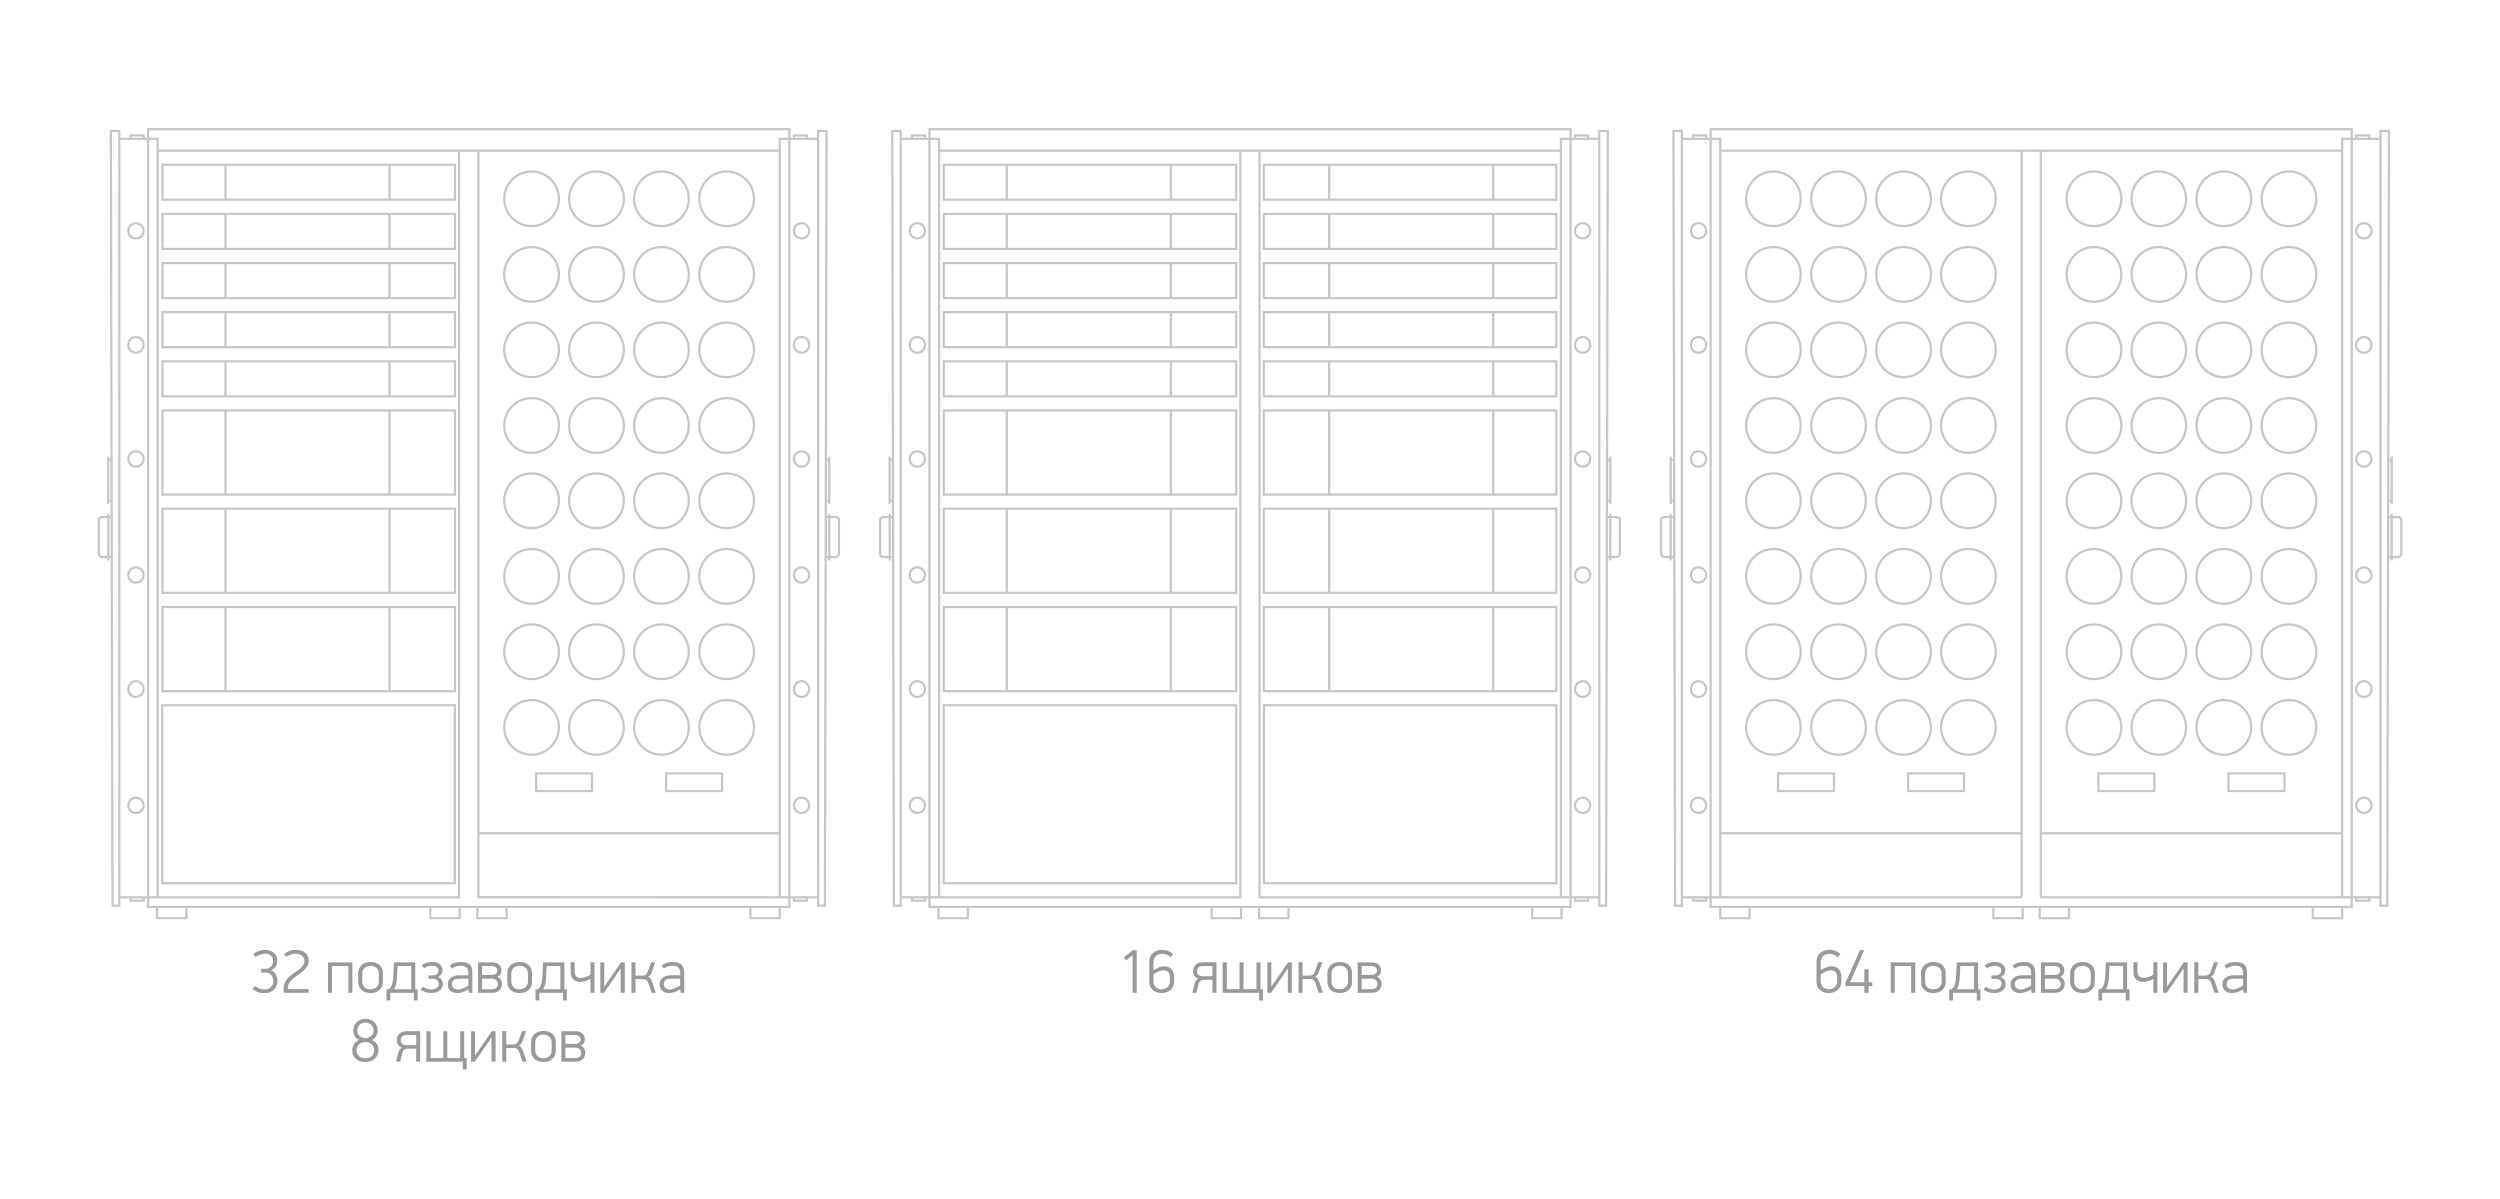<?xml version="1.0" encoding="UTF-8"?>
<!DOCTYPE svg PUBLIC "-//W3C//DTD SVG 1.1//EN" "http://www.w3.org/Graphics/SVG/1.1/DTD/svg11.dtd">
<!-- Creator: CorelDRAW X8 -->
<svg xmlns="http://www.w3.org/2000/svg" xml:space="preserve" width="257.331mm" height="123.38mm" version="1.1" style="shape-rendering:geometricPrecision; text-rendering:geometricPrecision; image-rendering:optimizeQuality; fill-rule:evenodd; clip-rule:evenodd"
viewBox="0 0 25733 12338"
 xmlns:xlink="http://www.w3.org/1999/xlink">
 <defs>
  <style type="text/css">
   <![CDATA[
    .str0 {stroke:#C5C6C6;stroke-width:23}
    .fil0 {fill:none}
    .fil1 {fill:#999999;fill-rule:nonzero}
   ]]>
  </style>
 </defs>
 <g id="Слой_x0020_1">
  <g id="_732207328">
   <polygon class="fil0" points="25733,0 0,0 0,12338 25733,12338 "/>
   <g id="_628365472">
    <path class="fil0 str0" d="M16294 8211c40,0 75,35 75,81 0,41 -35,76 -75,76 -47,0 -82,-35 -82,-76 0,-46 35,-81 82,-81zm0 -1200c40,0 75,41 75,81 0,47 -35,82 -75,82 -47,0 -82,-35 -82,-82 0,-40 35,-81 82,-81zm0 -1171c40,0 75,35 75,81 0,41 -35,76 -75,76 -47,0 -82,-35 -82,-76 0,-46 35,-81 82,-81zm0 -1194c40,0 75,35 75,75 0,47 -35,82 -75,82 -47,0 -82,-35 -82,-82 0,-40 35,-75 82,-75zm0 -1177c40,0 75,35 75,81 0,46 -35,81 -75,81 -47,0 -82,-35 -82,-81 0,-46 35,-81 82,-81zm0 -1172c40,0 75,35 75,82 0,40 -35,75 -75,75 -47,0 -82,-35 -82,-75 0,-47 35,-82 82,-82zm282 2403l0 488m-34 -453l34 0 0 418 -34 0 0 -418zm33 552l0 482m64 -447l-64 0 0 412 64 0c17,0 35,-17 35,-35l0 -348c0,-18 -18,-29 -35,-29zm-99 0l35 0 0 412 -35 0 0 -412zm-328 3914l0 35c0,0 18,0 18,0l99 0c0,0 17,0 17,0l0 -35 0 0m-134 -7807l0 -35c0,0 18,0 18,0l99 0c0,0 17,0 17,0l0 35 0 0m116 7807l-395 0 0 -7807 395 0m87 -81l-87 0 0 7975 70 0 17 -7975zm-482 7888l-3102 0 0 -7682m-98 7781l3299 0 0 -8005 -3299 0 -3300 0 0 8005 3300 0zm142 -2076l3011 0 0 1832 -3011 0 0 -1832zm-1 -5203l3011 0 0 -360 -3011 0 0 360zm0 506l3011 0 0 -360 -3011 0 0 360zm0 506l3011 0 0 -360 -3011 0 0 360zm0 505l3011 0 0 -360 -3011 0 0 360zm0 506l3011 0 0 -360 -3011 0 0 360zm2362 -2023l0 -360m0 866l0 -360m0 866l0 -360m0 865l0 -360m0 866l0 -360m-1689 -2023l0 360m0 146l0 360m0 146l0 360m0 145l0 360m0 146l0 360m-721 5256l0 116 302 0 0 -116m2509 0l0 116 302 0 0 -116m-3065 -4244l3011 0 0 -866 -3011 0 0 866zm0 1011l3011 0 0 -866 -3011 0 0 866zm0 1012l3011 0 0 -866 -3011 0 0 866zm3058 -5563l-3199 0 -3200 0m5703 3540l0 -866m0 1877l0 -866m0 1878l0 -866m-1689 -2023l0 866m0 145l0 866m0 146l0 866m-4242 1097c-40,0 -75,35 -75,81 0,41 35,76 75,76 47,0 82,-35 82,-76 0,-46 -35,-81 -82,-81zm0 -1200c-40,0 -75,41 -75,81 0,47 35,82 75,82 47,0 82,-35 82,-82 0,-40 -35,-81 -82,-81zm0 -1171c-40,0 -75,35 -75,81 0,41 35,76 75,76 47,0 82,-35 82,-76 0,-46 -35,-81 -82,-81zm0 -1194c-40,0 -75,35 -75,75 0,47 35,82 75,82 47,0 82,-35 82,-82 0,-40 -35,-75 -82,-75zm0 -1177c-40,0 -75,35 -75,81 0,46 35,81 75,81 47,0 82,-35 82,-81 0,-46 -35,-81 -82,-81zm0 -1172c-40,0 -75,35 -75,82 0,40 35,75 75,75 47,0 82,-35 82,-75 0,-47 -35,-82 -82,-82zm-282 2403l0 488m35 -453l-35 0 0 418 35 0 0 -418zm-34 552l0 482m-64 -447l64 0 0 412 -64 0c-17,0 -35,-17 -35,-35l0 -348c0,-18 18,-29 35,-29zm99 0l-35 0 0 412 35 0 0 -412zm328 3914l0 35c0,0 -18,0 -18,0l-98 0c0,0 -18,0 -18,0l0 -35 0 0m134 -7807l0 -35c0,0 -18,0 -18,0l-98 0c0,0 -18,0 -18,0l0 35 0 0m-116 7807l395 0 0 -7807 -395 0m-87 -81l87 0 0 7975 -70 0 -17 -7975zm482 7888l3102 0 0 -7682m-43 5705l-3012 0 0 1832 3012 0 0 -1832zm0 -5203l-3011 0 0 -360 3011 0 0 360zm0 506l-3011 0 0 -360 3011 0 0 360zm0 506l-3011 0 0 -360 3011 0 0 360zm0 505l-3011 0 0 -360 3011 0 0 360zm0 506l-3011 0 0 -360 3011 0 0 360zm-2362 -2023l0 -360m0 866l0 -360m0 866l0 -360m0 865l0 -360m0 866l0 -360m1689 -2023l0 360m0 146l0 360m0 146l0 360m0 145l0 360m0 146l0 360m722 5256l0 116 -302 0 0 -116m-2510 0l0 116 -302 0 0 -116m3065 -4244l-3011 0 0 -866 3011 0 0 866zm0 1011l-3011 0 0 -866 3011 0 0 866zm0 1012l-3011 0 0 -866 3011 0 0 866zm-2362 -2023l0 -866m0 1877l0 -866m0 1878l0 -866m1689 -2023l0 866m0 145l0 866m0 146l0 866"/>
    <path class="fil0 str0" d="M20907 1330l-3299 0 0 8005 6599 0 0 -8005 -3300 0m-98 7910l0 -7688m-3584 -204l87 0 0 7975 -70 0 -17 -7975zm87 7888l3497 0 -3102 0 0 -7807 -395 0m250 0l0 -35c0,0 -18,0 -18,0l-99 0c0,0 -17,0 -17,0l0 35 0 0m134 7807l0 35c0,0 -18,0 -18,0l-99 0c0,0 -17,0 -17,0l0 -35 0 0m52 -6939c-40,0 -75,35 -75,82 0,40 35,75 75,75 47,0 82,-35 82,-75 0,-47 -35,-82 -82,-82zm0 1172c-40,0 -75,35 -75,81 0,47 35,81 75,81 47,0 82,-34 82,-81 0,-46 -35,-81 -82,-81zm0 1177c-40,0 -75,35 -75,75 0,47 35,82 75,82 47,0 82,-35 82,-82 0,-40 -35,-75 -82,-75zm0 1194c-40,0 -75,35 -75,81 0,41 35,76 75,76 47,0 82,-35 82,-76 0,-46 -35,-81 -82,-81zm0 1171c-40,0 -75,41 -75,81 0,47 35,82 75,82 47,0 82,-35 82,-82 0,-40 -35,-81 -82,-81zm0 1200c-40,0 -75,35 -75,81 0,41 35,76 75,76 47,0 82,-35 82,-76 0,-46 -35,-81 -82,-81zm3340 1124l0 116 -302 0 0 -116m-2509 0l0 116 -302 0 0 -116m-475 -4013l-35 0 0 412 35 0 0 -412zm-99 0l64 0 0 412 -64 0c-17,0 -35,-17 -35,-35l0 -348c0,-18 18,-29 35,-29zm64 -35l0 482m35 -1034l-35 0 0 418 35 0 0 -418zm-35 -35l0 488m508 -3637l6405 0m-3849 992c-155,0 -281,126 -281,281 0,156 126,282 281,282 156,0 282,-126 282,-282 0,-155 -126,-281 -282,-281zm-667 0c-156,0 -282,126 -282,281 0,156 126,282 282,282 155,0 281,-126 281,-282 0,-155 -126,-281 -281,-281zm-670 0c-155,0 -281,126 -281,281 0,156 126,282 281,282 156,0 282,-126 282,-282 0,-155 -126,-281 -282,-281zm-670 0c-155,0 -281,126 -281,281 0,156 126,282 281,282 155,0 281,-126 281,-282 0,-155 -126,-281 -281,-281zm0 777c-155,0 -281,126 -281,281 0,155 126,281 281,281 155,0 281,-126 281,-281 0,-155 -126,-281 -281,-281zm670 0c-155,0 -281,126 -281,281 0,155 126,281 281,281 156,0 282,-126 282,-281 0,-155 -126,-281 -282,-281zm670 0c-156,0 -282,126 -282,281 0,155 126,281 282,281 155,0 281,-126 281,-281 0,-155 -126,-281 -281,-281zm667 0c-155,0 -281,126 -281,281 0,155 126,281 281,281 156,0 282,-126 282,-281 0,-155 -126,-281 -282,-281zm-2007 778c-155,0 -281,126 -281,281 0,156 126,282 281,282 155,0 281,-126 281,-282 0,-155 -126,-281 -281,-281zm670 0c-155,0 -281,126 -281,281 0,156 126,282 281,282 156,0 282,-126 282,-282 0,-155 -126,-281 -282,-281zm670 0c-156,0 -282,126 -282,281 0,156 126,282 282,282 155,0 281,-126 281,-282 0,-155 -126,-281 -281,-281zm667 0c-155,0 -281,126 -281,281 0,156 126,282 281,282 156,0 282,-126 282,-282 0,-155 -126,-281 -282,-281zm0 -2333c-155,0 -281,126 -281,281 0,156 126,281 281,281 156,0 282,-125 282,-281 0,-155 -126,-281 -282,-281zm-667 0c-156,0 -282,126 -282,281 0,156 126,281 282,281 155,0 281,-125 281,-281 0,-155 -126,-281 -281,-281zm667 3886c-155,0 -281,126 -281,281 0,156 126,282 281,282 156,0 282,-126 282,-282 0,-155 -126,-281 -282,-281zm-667 0c-156,0 -282,126 -282,281 0,156 126,282 282,282 155,0 281,-126 281,-282 0,-155 -126,-281 -281,-281zm667 -778c-155,0 -281,126 -281,281 0,156 126,282 281,282 156,0 282,-126 282,-282 0,-155 -126,-281 -282,-281zm-667 0c-156,0 -282,126 -282,281 0,156 126,282 282,282 155,0 281,-126 281,-282 0,-155 -126,-281 -281,-281zm-670 -3108c-155,0 -281,126 -281,281 0,156 126,281 281,281 156,0 282,-125 282,-281 0,-155 -126,-281 -282,-281zm-670 0c-155,0 -281,126 -281,281 0,156 126,281 281,281 155,0 281,-125 281,-281 0,-155 -126,-281 -281,-281zm670 3886c-155,0 -281,126 -281,281 0,156 126,282 281,282 156,0 282,-126 282,-282 0,-155 -126,-281 -282,-281zm-670 0c-155,0 -281,126 -281,281 0,156 126,282 281,282 155,0 281,-126 281,-282 0,-155 -126,-281 -281,-281zm670 -778c-155,0 -281,126 -281,281 0,156 126,282 281,282 156,0 282,-126 282,-282 0,-155 -126,-281 -282,-281zm-670 0c-155,0 -281,126 -281,281 0,156 126,282 281,282 155,0 281,-126 281,-282 0,-155 -126,-281 -281,-281zm2007 2333c-155,0 -281,126 -281,281 0,155 126,281 281,281 156,0 282,-126 282,-281 0,-155 -126,-281 -282,-281zm-667 0c-156,0 -282,126 -282,281 0,155 126,281 282,281 155,0 281,-126 281,-281 0,-155 -126,-281 -281,-281zm667 -779c-155,0 -281,126 -281,282 0,155 126,281 281,281 156,0 282,-126 282,-281 0,-156 -126,-282 -282,-282zm-667 0c-156,0 -282,126 -282,282 0,155 126,281 282,281 155,0 281,-126 281,-281 0,-156 -126,-282 -281,-282zm-670 779c-155,0 -281,126 -281,281 0,155 126,281 281,281 156,0 282,-126 282,-281 0,-155 -126,-281 -282,-281zm-670 0c-155,0 -281,126 -281,281 0,155 126,281 281,281 155,0 281,-126 281,-281 0,-155 -126,-281 -281,-281zm670 -779c-155,0 -281,126 -281,282 0,155 126,281 281,281 156,0 282,-126 282,-281 0,-156 -126,-282 -282,-282zm-670 0c-155,0 -281,126 -281,282 0,155 126,281 281,281 155,0 281,-126 281,-281 0,-156 -126,-282 -281,-282zm1386 1715l0 -181 576 0 0 181 -576 0zm-1339 0l0 -181 576 0 0 181 -576 0zm-596 435l3104 0m197 0l3104 0m-3104 663l0 -7688m3584 -204l-87 0 0 7975 70 0 17 -7975zm-87 7888l-3497 0 3102 0 0 -7807 395 0m-250 0l0 -35c0,0 18,0 18,0l98 0c0,0 18,0 18,0l0 35 0 0m-134 7807l0 35c0,0 18,0 18,0l98 0c0,0 18,0 18,0l0 -35 0 0m-52 -6939c40,0 75,35 75,82 0,40 -35,75 -75,75 -47,0 -82,-35 -82,-75 0,-47 35,-82 82,-82zm0 1172c40,0 75,35 75,81 0,47 -35,81 -75,81 -47,0 -82,-34 -82,-81 0,-46 35,-81 82,-81zm0 1177c40,0 75,35 75,75 0,47 -35,82 -75,82 -47,0 -82,-35 -82,-82 0,-40 35,-75 82,-75zm0 1194c40,0 75,35 75,81 0,41 -35,76 -75,76 -47,0 -82,-35 -82,-76 0,-46 35,-81 82,-81zm0 1171c40,0 75,41 75,81 0,47 -35,82 -75,82 -47,0 -82,-35 -82,-82 0,-40 35,-81 82,-81zm0 1200c40,0 75,35 75,81 0,41 -35,76 -75,76 -47,0 -82,-35 -82,-76 0,-46 35,-81 82,-81zm-3340 1124l0 116 302 0 0 -116m2509 0l0 116 302 0 0 -116m475 -4013l35 0 0 412 -35 0 0 -412zm99 0l-64 0 0 412 64 0c17,0 35,-17 35,-35l0 -348c0,-18 -18,-29 -35,-29zm-64 -35l0 482m-35 -1034l35 0 0 418 -35 0 0 -418zm35 -35l0 488m-3065 -2645c156,0 282,126 282,281 0,156 -126,282 -282,282 -155,0 -281,-126 -281,-282 0,-155 126,-281 281,-281zm668 0c155,0 281,126 281,281 0,156 -126,282 -281,282 -155,0 -281,-126 -281,-282 0,-155 126,-281 281,-281zm669 0c156,0 282,126 282,281 0,156 -126,282 -282,282 -155,0 -281,-126 -281,-282 0,-155 126,-281 281,-281zm671 0c155,0 281,126 281,281 0,156 -126,282 -281,282 -156,0 -282,-126 -282,-282 0,-155 126,-281 282,-281zm0 777c155,0 281,126 281,281 0,155 -126,281 -281,281 -156,0 -282,-126 -282,-281 0,-155 126,-281 282,-281zm-671 0c156,0 282,126 282,281 0,155 -126,281 -282,281 -155,0 -281,-126 -281,-281 0,-155 126,-281 281,-281zm-669 0c155,0 281,126 281,281 0,155 -126,281 -281,281 -155,0 -281,-126 -281,-281 0,-155 126,-281 281,-281zm-668 0c156,0 282,126 282,281 0,155 -126,281 -282,281 -155,0 -281,-126 -281,-281 0,-155 126,-281 281,-281zm2008 778c155,0 281,126 281,281 0,156 -126,282 -281,282 -156,0 -282,-126 -282,-282 0,-155 126,-281 282,-281zm-671 0c156,0 282,126 282,281 0,156 -126,282 -282,282 -155,0 -281,-126 -281,-282 0,-155 126,-281 281,-281zm-669 0c155,0 281,126 281,281 0,156 -126,282 -281,282 -155,0 -281,-126 -281,-282 0,-155 126,-281 281,-281zm-668 0c156,0 282,126 282,281 0,156 -126,282 -282,282 -155,0 -281,-126 -281,-282 0,-155 126,-281 281,-281zm0 -2333c156,0 282,126 282,281 0,156 -126,281 -282,281 -155,0 -281,-125 -281,-281 0,-155 126,-281 281,-281zm668 0c155,0 281,126 281,281 0,156 -126,281 -281,281 -155,0 -281,-125 -281,-281 0,-155 126,-281 281,-281zm-668 3886c156,0 282,126 282,281 0,156 -126,282 -282,282 -155,0 -281,-126 -281,-282 0,-155 126,-281 281,-281zm668 0c155,0 281,126 281,281 0,156 -126,282 -281,282 -155,0 -281,-126 -281,-282 0,-155 126,-281 281,-281zm-668 -778c156,0 282,126 282,281 0,156 -126,282 -282,282 -155,0 -281,-126 -281,-282 0,-155 126,-281 281,-281zm668 0c155,0 281,126 281,281 0,156 -126,282 -281,282 -155,0 -281,-126 -281,-282 0,-155 126,-281 281,-281zm669 -3108c156,0 282,126 282,281 0,156 -126,281 -282,281 -155,0 -281,-125 -281,-281 0,-155 126,-281 281,-281zm671 0c155,0 281,126 281,281 0,156 -126,281 -281,281 -156,0 -282,-125 -282,-281 0,-155 126,-281 282,-281zm-671 3886c156,0 282,126 282,281 0,156 -126,282 -282,282 -155,0 -281,-126 -281,-282 0,-155 126,-281 281,-281zm671 0c155,0 281,126 281,281 0,156 -126,282 -281,282 -156,0 -282,-126 -282,-282 0,-155 126,-281 282,-281zm-671 -778c156,0 282,126 282,281 0,156 -126,282 -282,282 -155,0 -281,-126 -281,-282 0,-155 126,-281 281,-281zm671 0c155,0 281,126 281,281 0,156 -126,282 -281,282 -156,0 -282,-126 -282,-282 0,-155 126,-281 282,-281zm-2008 2333c156,0 282,126 282,281 0,155 -126,281 -282,281 -155,0 -281,-126 -281,-281 0,-155 126,-281 281,-281zm668 0c155,0 281,126 281,281 0,155 -126,281 -281,281 -155,0 -281,-126 -281,-281 0,-155 126,-281 281,-281zm-668 -779c156,0 282,126 282,282 0,155 -126,281 -282,281 -155,0 -281,-126 -281,-281 0,-156 126,-282 281,-282zm668 0c155,0 281,126 281,282 0,155 -126,281 -281,281 -155,0 -281,-126 -281,-281 0,-156 126,-282 281,-282zm669 779c156,0 282,126 282,281 0,155 -126,281 -282,281 -155,0 -281,-126 -281,-281 0,-155 126,-281 281,-281zm671 0c155,0 281,126 281,281 0,155 -126,281 -281,281 -156,0 -282,-126 -282,-281 0,-155 126,-281 282,-281zm-671 -779c156,0 282,126 282,282 0,155 -126,281 -282,281 -155,0 -281,-126 -281,-281 0,-156 126,-282 281,-282zm671 0c155,0 281,126 281,282 0,155 -126,281 -281,281 -156,0 -282,-126 -282,-281 0,-156 126,-282 282,-282zm-1386 1715l0 -181 -576 0 0 181 576 0zm1339 0l0 -181 -576 0 0 181 576 0z"/>
    <path class="fil0 str0" d="M1397 8211c-41,0 -76,35 -76,81 0,41 35,76 76,76 46,0 81,-35 81,-76 0,-46 -35,-81 -81,-81zm0 -1200c-41,0 -76,41 -76,81 0,47 35,82 76,82 46,0 81,-35 81,-82 0,-40 -35,-81 -81,-81zm0 -1171c-41,0 -76,35 -76,81 0,41 35,76 76,76 46,0 81,-35 81,-76 0,-46 -35,-81 -81,-81zm0 -1194c-41,0 -76,35 -76,75 0,47 35,82 76,82 46,0 81,-35 81,-82 0,-40 -35,-75 -81,-75zm0 -1177c-41,0 -76,35 -76,81 0,46 35,81 76,81 46,0 81,-35 81,-81 0,-46 -35,-81 -81,-81zm0 -1172c-41,0 -76,35 -76,82 0,40 35,75 76,75 46,0 81,-35 81,-75 0,-47 -35,-82 -81,-82zm-283 2403l0 488m35 -453l-35 0 0 418 35 0 0 -418zm-34 552l0 482m-64 -447l64 0 0 412 -64 0c-17,0 -34,-17 -34,-35l0 -348c0,-18 17,-29 34,-29zm99 0l-35 0 0 412 35 0 0 -412zm328 3914l0 35c0,0 -17,0 -17,0l-99 0c0,0 -18,0 -18,0l0 -35 0 0m134 -7807l0 -35c0,0 -17,0 -17,0l-99 0c0,0 -18,0 -18,0l0 35 0 0m-116 7807l395 0 0 -7807 -395 0m-87 -81l87 0 0 7975 -70 0 -17 -7975zm482 7888l3102 0 0 -7682m-3201 7781l0 -8005 6601 0 0 8005 -6601 0zm3158 -2076l-3012 0 0 1832 3012 0 0 -1832zm1 -5203l-3011 0 0 -360 3011 0 0 360zm0 506l-3011 0 0 -360 3011 0 0 360zm0 506l-3011 0 0 -360 3011 0 0 360zm0 505l-3011 0 0 -360 3011 0 0 360zm0 506l-3011 0 0 -360 3011 0 0 360zm-2362 -2023l0 -360m0 866l0 -360m0 866l0 -360m0 865l0 -360m0 866l0 -360m1688 -2023l0 360m0 146l0 360m0 146l0 360m0 145l0 360m0 146l0 360m722 5256l0 116 -302 0 0 -116m-2510 0l0 116 -302 0 0 -116m3066 -4244l-3011 0 0 -866 3011 0 0 866zm0 1011l-3011 0 0 -866 3011 0 0 866zm0 1012l-3011 0 0 -866 3011 0 0 866zm-3059 -5563l6404 0m-5707 3540l0 -866m0 1877l0 -866m0 1878l0 -866m1688 -2023l0 866m0 145l0 866m0 146l0 866m4017 2122l-3102 -1 0 -7683m3584 -204l-87 0 0 7975 70 0 17 -7975zm-87 7888l-395 0 0 -7807 395 0m-249 0l0 -35c0,0 17,0 17,0l99 0c0,0 17,0 17,0l0 35 0 0m-133 7807l0 35c0,0 17,0 17,0l99 0c0,0 17,0 17,0l0 -35 0 0m-52 -6939c41,0 75,35 75,82 0,40 -34,75 -75,75 -47,0 -81,-35 -81,-75 0,-47 34,-82 81,-82zm0 1172c41,0 75,35 75,81 0,46 -34,81 -75,81 -47,0 -81,-35 -81,-81 0,-46 34,-81 81,-81zm0 1177c41,0 75,35 75,75 0,47 -34,82 -75,82 -47,0 -81,-35 -81,-82 0,-40 34,-75 81,-75zm0 1194c41,0 75,35 75,81 0,41 -34,76 -75,76 -47,0 -81,-35 -81,-76 0,-46 34,-81 81,-81zm0 1171c41,0 75,41 75,81 0,47 -34,82 -75,82 -47,0 -81,-35 -81,-82 0,-40 34,-81 81,-81zm0 1200c41,0 75,35 75,81 0,41 -34,76 -75,76 -47,0 -81,-35 -81,-76 0,-46 34,-81 81,-81zm-3340 1124l0 116 302 0 0 -116m2509 0l0 116 302 0 0 -116m475 -4013l35 0 0 412 -35 0 0 -412zm99 0l-64 0 0 412 64 0c17,0 35,-17 35,-35l0 -348c0,-18 -18,-29 -35,-29zm-64 -35l0 482m-35 -1034l35 0 0 418 -35 0 0 -418zm35 -35l0 488m-3064 -2645c155,0 281,126 281,281 0,156 -126,282 -281,282 -156,0 -282,-126 -282,-282 0,-155 126,-281 282,-281zm667 0c156,0 282,126 282,281 0,156 -126,282 -282,282 -155,0 -281,-126 -281,-282 0,-155 126,-281 281,-281zm670 0c155,0 281,126 281,281 0,156 -126,282 -281,282 -156,0 -282,-126 -282,-282 0,-155 126,-281 282,-281zm670 0c156,0 282,126 282,281 0,156 -126,282 -282,282 -155,0 -281,-126 -281,-282 0,-155 126,-281 281,-281zm0 777c156,0 282,126 282,281 0,155 -126,281 -282,281 -155,0 -281,-126 -281,-281 0,-155 126,-281 281,-281zm-670 0c155,0 281,126 281,281 0,155 -126,281 -281,281 -156,0 -282,-126 -282,-281 0,-155 126,-281 282,-281zm-670 0c156,0 282,126 282,281 0,155 -126,281 -282,281 -155,0 -281,-126 -281,-281 0,-155 126,-281 281,-281zm-667 0c155,0 281,126 281,281 0,155 -126,281 -281,281 -156,0 -282,-126 -282,-281 0,-155 126,-281 282,-281zm2007 778c156,0 282,126 282,281 0,156 -126,282 -282,282 -155,0 -281,-126 -281,-282 0,-155 126,-281 281,-281zm-670 0c155,0 281,126 281,281 0,156 -126,282 -281,282 -156,0 -282,-126 -282,-282 0,-155 126,-281 282,-281zm-670 0c156,0 282,126 282,281 0,156 -126,282 -282,282 -155,0 -281,-126 -281,-282 0,-155 126,-281 281,-281zm-667 0c155,0 281,126 281,281 0,156 -126,282 -281,282 -156,0 -282,-126 -282,-282 0,-155 126,-281 282,-281zm0 -2333c155,0 281,126 281,281 0,155 -126,281 -281,281 -156,0 -282,-126 -282,-281 0,-155 126,-281 282,-281zm667 0c156,0 282,126 282,281 0,155 -126,281 -282,281 -155,0 -281,-126 -281,-281 0,-155 126,-281 281,-281zm-667 3886c155,0 281,126 281,281 0,156 -126,282 -281,282 -156,0 -282,-126 -282,-282 0,-155 126,-281 282,-281zm667 0c156,0 282,126 282,281 0,156 -126,282 -282,282 -155,0 -281,-126 -281,-282 0,-155 126,-281 281,-281zm-667 -778c155,0 281,126 281,281 0,156 -126,282 -281,282 -156,0 -282,-126 -282,-282 0,-155 126,-281 282,-281zm667 0c156,0 282,126 282,281 0,156 -126,282 -282,282 -155,0 -281,-126 -281,-282 0,-155 126,-281 281,-281zm670 -3108c155,0 281,126 281,281 0,155 -126,281 -281,281 -156,0 -282,-126 -282,-281 0,-155 126,-281 282,-281zm670 0c156,0 282,126 282,281 0,155 -126,281 -282,281 -155,0 -281,-126 -281,-281 0,-155 126,-281 281,-281zm-670 3886c155,0 281,126 281,281 0,156 -126,282 -281,282 -156,0 -282,-126 -282,-282 0,-155 126,-281 282,-281zm670 0c156,0 282,126 282,281 0,156 -126,282 -282,282 -155,0 -281,-126 -281,-282 0,-155 126,-281 281,-281zm-670 -778c155,0 281,126 281,281 0,156 -126,282 -281,282 -156,0 -282,-126 -282,-282 0,-155 126,-281 282,-281zm670 0c156,0 282,126 282,281 0,156 -126,282 -282,282 -155,0 -281,-126 -281,-282 0,-155 126,-281 281,-281zm-2007 2333c155,0 281,125 281,281 0,155 -126,281 -281,281 -156,0 -282,-126 -282,-281 0,-156 126,-281 282,-281zm667 0c156,0 282,125 282,281 0,155 -126,281 -282,281 -155,0 -281,-126 -281,-281 0,-156 126,-281 281,-281zm-667 -779c155,0 281,126 281,282 0,155 -126,281 -281,281 -156,0 -282,-126 -282,-281 0,-156 126,-282 282,-282zm667 0c156,0 282,126 282,282 0,155 -126,281 -282,281 -155,0 -281,-126 -281,-281 0,-156 126,-282 281,-282zm670 779c155,0 281,125 281,281 0,155 -126,281 -281,281 -156,0 -282,-126 -282,-281 0,-156 126,-281 282,-281zm670 0c156,0 282,125 282,281 0,155 -126,281 -282,281 -155,0 -281,-126 -281,-281 0,-156 126,-281 281,-281zm-670 -779c155,0 281,126 281,282 0,155 -126,281 -281,281 -156,0 -282,-126 -282,-281 0,-156 126,-282 282,-282zm670 0c156,0 282,126 282,282 0,155 -126,281 -282,281 -155,0 -281,-126 -281,-281 0,-156 126,-282 281,-282zm-1386 1715l0 -181 -575 0 0 181 575 0zm1339 0l0 -181 -576 0 0 181 576 0zm596 435l-3105 0"/>
    <path class="fil1" d="M2729 9777c15,0 30,2 45,7 15,4 28,10 40,19 12,9 21,20 29,34 7,14 11,31 11,51 0,11 -2,22 -5,32 -2,10 -6,20 -12,29 -5,8 -12,16 -20,23 -8,7 -18,12 -28,16 11,4 21,10 30,17 8,8 15,16 20,26 6,9 10,20 12,30 3,11 5,22 5,32 0,22 -4,40 -11,56 -7,17 -17,30 -29,41 -12,11 -27,19 -43,25 -17,5 -34,8 -52,8 -27,0 -50,-4 -71,-13 -20,-8 -37,-18 -50,-29 4,-5 8,-10 12,-16 5,-7 9,-12 12,-17 13,10 27,19 44,26 16,7 33,11 50,11 29,0 52,-8 69,-24 18,-15 27,-36 27,-63 0,-13 -3,-25 -7,-36 -4,-11 -10,-20 -17,-28 -7,-8 -15,-13 -24,-17 -9,-4 -19,-6 -29,-6l-49 0 0 -39 49 0c8,0 16,-2 25,-5 9,-4 17,-9 24,-15 7,-7 13,-15 18,-26 5,-10 7,-22 7,-36 0,-14 -2,-25 -7,-34 -5,-10 -12,-17 -20,-23 -8,-6 -17,-10 -27,-13 -10,-3 -20,-4 -30,-4 -17,0 -35,4 -52,11 -18,7 -32,15 -44,25 -3,-5 -7,-10 -12,-16 -4,-7 -8,-12 -12,-17 15,-12 33,-22 53,-30 20,-8 43,-12 69,-12zm449 112c0,15 -3,30 -10,44 -7,13 -15,27 -26,39 -10,12 -22,23 -35,34 -13,10 -25,19 -37,27 -10,7 -21,15 -33,24 -13,8 -24,18 -35,29 -11,11 -20,23 -27,36 -8,13 -12,27 -12,42l0 17 214 0 0 38 -258 0 0 -45c0,-19 3,-36 10,-52 6,-16 15,-31 26,-44 11,-14 24,-27 38,-38 15,-12 30,-23 45,-33 12,-8 25,-16 36,-25 12,-9 22,-18 31,-28 8,-10 15,-20 21,-30 5,-11 8,-21 8,-32 0,-13 -3,-25 -8,-34 -6,-10 -13,-17 -21,-23 -9,-6 -19,-11 -30,-14 -11,-3 -22,-4 -33,-4 -20,0 -38,3 -53,10 -16,6 -30,14 -42,23 -3,-4 -7,-9 -11,-15 -5,-6 -9,-12 -12,-16 14,-11 30,-21 50,-29 20,-9 42,-13 66,-13 18,0 35,2 51,6 17,4 31,10 44,20 13,9 23,20 31,34 8,15 12,32 12,52zm408 330l0 -276 -169 0 0 276 -41 0 0 -313 251 0 0 313 -41 0zm355 -111c0,18 -3,34 -10,48 -6,14 -15,26 -26,36 -12,10 -25,17 -41,22 -15,5 -32,8 -50,8 -18,0 -35,-3 -51,-8 -15,-5 -29,-12 -40,-22 -11,-10 -20,-22 -26,-36 -6,-14 -10,-30 -10,-48l0 -92c0,-18 4,-34 11,-48 6,-14 15,-26 27,-36 11,-9 25,-17 40,-22 16,-5 32,-8 49,-8 19,0 35,3 51,8 15,5 29,13 40,22 11,10 20,22 26,36 7,14 10,30 10,48l0 92zm-42 -84c0,-15 -2,-28 -7,-38 -5,-11 -12,-20 -20,-26 -9,-7 -18,-12 -28,-15 -10,-3 -20,-4 -29,-4 -10,0 -21,1 -31,4 -10,3 -19,8 -28,15 -8,6 -15,15 -20,26 -5,10 -7,23 -7,38l0 75c0,15 2,28 7,39 4,11 11,20 18,26 8,7 18,12 28,15 10,3 21,4 33,4 10,0 21,-1 31,-5 10,-3 19,-8 27,-14 8,-7 14,-15 19,-26 5,-11 7,-24 7,-39l0 -75zm375 159c4,0 8,0 13,0 4,0 8,0 12,0l0 115 -39 0 0 -79 -243 0 0 79 -39 0 0 -114c3,0 7,0 11,0 4,0 8,0 11,-1 8,-5 15,-12 20,-19 6,-8 10,-17 14,-29 4,-11 7,-24 9,-40 3,-15 4,-33 6,-55 1,-23 2,-45 3,-67 1,-22 2,-44 4,-67l218 0 0 277zm-41 -240l-141 0 -5 98c-1,34 -4,63 -9,85 -5,23 -12,42 -23,57l178 0 0 -240zm122 214c11,8 24,15 39,21 14,5 29,7 43,7 26,0 45,-5 59,-17 14,-11 21,-24 21,-39 0,-18 -6,-31 -19,-40 -12,-9 -27,-14 -44,-14l-43 0 0 -35 44 0c15,0 29,-4 41,-13 12,-9 18,-21 18,-37 0,-9 -2,-16 -7,-22 -4,-6 -9,-12 -15,-16 -6,-4 -14,-7 -22,-8 -8,-2 -16,-3 -24,-3 -14,0 -28,2 -42,6 -14,4 -26,11 -37,19 0,-1 -2,-3 -5,-5 -2,-3 -5,-6 -8,-9 -3,-3 -6,-6 -8,-9 -3,-3 -4,-5 -5,-6 16,-13 33,-22 52,-27 18,-5 37,-8 56,-8 33,0 59,8 78,24 18,16 28,36 28,60 0,6 -1,12 -2,19 -2,7 -4,13 -8,19 -3,7 -8,13 -14,18 -6,6 -14,10 -23,14 10,3 18,8 25,15 6,6 12,12 15,19 4,6 6,13 8,20 1,6 2,12 2,17 0,28 -11,51 -32,68 -21,18 -50,26 -87,26 -44,0 -80,-12 -110,-35l26 -29zm465 28c-28,16 -50,26 -68,30 -17,5 -32,7 -44,7 -30,0 -54,-8 -72,-24 -18,-16 -27,-38 -27,-67 0,-17 3,-32 11,-43 7,-12 16,-21 28,-29 11,-7 22,-12 35,-15 13,-3 25,-5 36,-5l102 0 0 -28c0,-24 -7,-42 -20,-53 -13,-12 -33,-17 -60,-17 -13,0 -27,1 -43,5 -15,4 -31,12 -47,24l-21 -32c19,-14 38,-24 57,-29 19,-5 39,-7 58,-7 42,0 72,9 90,28 18,18 27,45 27,80l0 209 -35 0 -6 -34 -1 0zm1 -111l-93 0c-7,0 -16,1 -25,2 -9,1 -17,3 -24,7 -8,4 -14,10 -19,17 -6,8 -8,18 -8,31 0,18 6,32 18,40 13,9 28,14 45,14 9,0 18,-2 27,-4 9,-3 19,-6 28,-10 9,-4 18,-8 27,-13 9,-4 17,-9 24,-13l0 -71zm346 53c0,12 -2,23 -6,34 -4,11 -10,21 -18,29 -8,9 -18,16 -30,21 -12,5 -26,8 -43,8l-149 0 0 -313 146 0c17,0 31,2 43,7 12,4 21,11 29,18 8,8 13,17 17,27 4,10 6,20 6,31 0,12 -3,24 -9,36 -6,12 -18,22 -34,29 9,4 17,8 23,14 5,5 10,12 14,19 4,6 7,13 8,20 2,7 3,14 3,20zm-42 0c0,-8 -2,-15 -5,-22 -3,-6 -8,-12 -13,-16 -5,-5 -12,-9 -19,-11 -7,-3 -14,-4 -22,-4l-104 0 0 108 101 0c19,0 34,-5 45,-14 12,-9 17,-23 17,-41zm-6 -137c0,-9 -2,-16 -5,-22 -4,-5 -8,-10 -13,-14 -6,-4 -12,-7 -19,-8 -7,-2 -14,-3 -22,-3l-98 0 0 92 101 0c16,0 29,-4 39,-11 11,-8 17,-19 17,-34zm357 118c0,18 -4,34 -10,48 -6,14 -15,26 -27,36 -11,10 -25,17 -40,22 -15,5 -32,8 -50,8 -19,0 -35,-3 -51,-8 -15,-5 -29,-12 -40,-22 -11,-10 -20,-22 -26,-36 -7,-14 -10,-30 -10,-48l0 -92c0,-18 4,-34 10,-48 7,-14 16,-26 28,-36 11,-9 25,-17 40,-22 15,-5 32,-8 49,-8 18,0 35,3 51,8 15,5 28,13 40,22 11,10 20,22 26,36 6,14 10,30 10,48l0 92zm-42 -84c0,-15 -2,-28 -7,-38 -5,-11 -12,-20 -20,-26 -9,-7 -18,-12 -28,-15 -10,-3 -20,-4 -29,-4 -11,0 -21,1 -31,4 -10,3 -20,8 -28,15 -8,6 -15,15 -20,26 -5,10 -8,23 -8,38l0 75c0,15 3,28 7,39 5,11 11,20 19,26 8,7 17,12 28,15 10,3 21,4 33,4 10,0 20,-1 30,-5 10,-3 19,-8 28,-14 8,-7 14,-15 19,-26 5,-11 7,-24 7,-39l0 -75zm375 159c4,0 8,0 12,0 4,0 8,0 13,0l0 115 -39 0 0 -79 -243 0 0 79 -40 0 0 -114c4,0 8,0 12,0 4,0 7,0 11,-1 8,-5 14,-12 20,-19 5,-8 10,-17 14,-29 4,-11 7,-24 9,-40 2,-15 4,-33 6,-55 0,-23 1,-45 3,-67 1,-22 2,-44 3,-67l219 0 0 277zm-41 -240l-141 0 -5 98c-1,34 -5,63 -9,85 -5,23 -13,42 -23,57l178 0 0 -240zm206 164c-30,0 -55,-9 -73,-26 -18,-17 -27,-44 -27,-80l0 -96 41 0 0 90c0,25 6,43 17,55 11,11 27,16 48,16 15,0 31,-3 48,-9 17,-6 34,-14 50,-24l0 -128 41 0 0 314 -41 0 0 -144c-23,13 -43,22 -60,26 -17,4 -32,6 -44,6zm248 46c3,-5 8,-12 14,-20 6,-9 12,-18 18,-28 7,-9 13,-18 19,-27 6,-9 11,-15 14,-20l105 -152 39 0 0 313 -42 0 0 -247 -2 0c-4,5 -8,12 -14,20 -6,9 -12,18 -19,28 -6,10 -12,19 -18,28 -6,8 -11,15 -15,20 -3,4 -7,10 -12,18 -6,8 -12,17 -18,27 -7,9 -14,20 -21,31 -8,10 -15,21 -22,30 -6,10 -13,19 -18,27 -6,8 -10,14 -12,18l-39 0 0 -313 41 0 0 247 2 0zm278 66l0 -314 41 0 0 137 68 0c6,0 12,-1 18,-2 5,0 11,-2 16,-6 5,-3 10,-7 15,-13 4,-6 8,-14 11,-24l33 -92 43 0 -32 90c-6,16 -12,28 -18,39 -7,10 -16,17 -28,20 15,4 25,11 32,22 6,11 12,25 17,41l35 102 -44 0 -31 -93c-3,-10 -7,-18 -11,-24 -4,-7 -8,-11 -13,-15 -5,-4 -11,-6 -17,-7 -6,-1 -13,-2 -20,-2l-74 0 0 141 -41 0zm500 -34c-27,16 -50,26 -67,30 -17,5 -32,7 -45,7 -29,0 -53,-8 -71,-24 -19,-16 -28,-38 -28,-67 0,-17 4,-32 11,-43 8,-12 17,-21 28,-29 11,-7 23,-12 36,-15 12,-3 24,-5 35,-5l102 0 0 -28c0,-24 -6,-42 -20,-53 -13,-12 -33,-17 -59,-17 -13,0 -27,1 -43,5 -16,4 -32,12 -48,24l-21 -32c19,-14 39,-24 58,-29 19,-5 38,-7 57,-7 42,0 72,9 90,28 19,18 28,45 28,80l0 209 -36 0 -6 -34 -1 0zm1 -111l-92 0c-8,0 -16,1 -25,2 -9,1 -17,3 -25,7 -7,4 -14,10 -19,17 -5,8 -7,18 -7,31 0,18 6,32 18,40 12,9 27,14 45,14 9,0 17,-2 27,-4 9,-3 18,-6 28,-10 9,-4 18,-8 27,-13 8,-4 16,-9 23,-13l0 -71zm-3240 413c16,0 32,2 47,8 15,5 29,13 41,23 12,10 21,23 28,38 7,15 11,32 11,51 0,21 -5,40 -16,58 -10,18 -25,31 -46,40 13,4 24,10 33,18 9,8 16,16 21,25 6,9 10,19 12,29 2,10 4,20 4,29 0,21 -4,40 -12,56 -8,16 -18,29 -31,39 -13,10 -27,18 -43,23 -17,5 -33,8 -50,8 -18,0 -36,-3 -52,-7 -16,-5 -30,-13 -42,-23 -12,-10 -22,-23 -29,-38 -8,-15 -11,-33 -11,-54 0,-11 1,-21 5,-32 3,-10 7,-20 13,-30 6,-9 14,-18 22,-26 9,-7 19,-13 30,-17 -10,-4 -19,-9 -26,-16 -8,-7 -14,-14 -19,-23 -5,-8 -9,-17 -11,-27 -3,-10 -4,-20 -4,-31 0,-20 4,-37 11,-52 7,-15 16,-28 28,-38 12,-10 25,-18 40,-23 15,-6 30,-8 46,-8zm1 40c-11,0 -21,1 -31,5 -10,3 -19,8 -27,15 -8,7 -15,15 -19,25 -5,11 -8,22 -8,35 0,13 3,24 7,33 5,10 11,18 19,25 8,7 17,12 27,16 10,4 20,6 31,6 11,0 21,-2 31,-6 11,-4 19,-9 27,-16 8,-7 14,-15 19,-25 5,-10 7,-21 7,-33 0,-13 -2,-25 -6,-35 -5,-10 -11,-18 -19,-25 -8,-7 -17,-12 -27,-15 -10,-4 -20,-5 -31,-5zm-1 199c-12,0 -24,2 -35,6 -11,4 -21,9 -29,17 -9,7 -15,16 -20,26 -5,10 -7,22 -7,35 0,25 8,45 24,61 16,15 39,22 67,22 27,0 48,-7 65,-22 17,-15 25,-36 25,-63 0,-12 -2,-23 -7,-33 -4,-11 -11,-19 -19,-27 -8,-7 -17,-12 -28,-16 -11,-4 -23,-6 -36,-6zm324 -18c0,-12 2,-24 6,-36 4,-11 11,-21 19,-30 8,-9 18,-15 30,-20 13,-5 26,-8 41,-8l144 0 0 314 -41 0 0 -134 -85 0c-14,0 -26,3 -36,10 -11,7 -18,20 -23,38l-21 86 -43 0 23 -89c3,-12 8,-23 14,-33 5,-10 14,-17 27,-22 -19,-6 -32,-15 -41,-29 -10,-14 -14,-30 -14,-47zm40 0c0,18 6,30 18,38 12,8 27,12 44,12l97 0 0 -105 -99 0c-16,0 -30,5 -42,13 -12,9 -18,23 -18,42zm639 220l-375 0 0 -313 43 0 0 276 131 0 0 -276 41 0 0 276 133 0 0 -276 41 0 0 277 26 0 0 116 -40 0 0 -80zm128 -65c3,-5 8,-12 14,-21 6,-9 12,-18 19,-27 6,-10 13,-19 19,-28 6,-8 10,-15 14,-20l104 -152 39 0 0 313 -41 0 0 -247 -3 0c-3,5 -8,12 -14,21 -6,8 -12,18 -18,27 -7,10 -13,19 -19,28 -6,9 -11,16 -14,21 -3,3 -8,9 -13,17 -6,8 -12,17 -18,27 -7,10 -14,20 -21,31 -7,11 -15,21 -21,31 -7,9 -13,18 -19,26 -5,8 -9,14 -12,18l-39 0 0 -313 41 0 0 248 2 0zm278 65l0 -314 41 0 0 137 68 0c6,0 12,0 18,-1 6,-1 11,-3 16,-6 6,-4 10,-8 15,-14 4,-6 8,-14 12,-24l33 -92 42 0 -32 91c-6,15 -12,28 -18,38 -6,10 -16,17 -28,21 15,3 26,10 32,22 6,11 12,24 18,40l34 102 -44 0 -30 -93c-4,-10 -7,-18 -11,-24 -4,-6 -9,-11 -14,-15 -5,-3 -11,-6 -17,-7 -6,-1 -13,-1 -20,-1l-74 0 0 140 -41 0zm551 -110c0,17 -4,33 -10,48 -6,14 -15,26 -27,35 -11,10 -24,18 -40,23 -15,5 -32,7 -50,7 -19,0 -35,-2 -51,-7 -15,-5 -29,-13 -40,-23 -11,-10 -20,-22 -26,-36 -7,-14 -10,-30 -10,-47l0 -93c0,-18 4,-34 10,-48 7,-14 16,-26 28,-35 11,-10 25,-18 40,-23 16,-5 32,-8 49,-8 19,0 35,3 51,8 15,5 29,13 40,23 11,9 20,21 26,35 6,14 10,30 10,48l0 93zm-42 -84c0,-16 -2,-28 -7,-39 -5,-11 -12,-19 -20,-26 -9,-7 -18,-12 -28,-15 -10,-3 -20,-4 -29,-4 -11,0 -21,1 -31,4 -10,3 -19,8 -28,15 -8,7 -15,15 -20,26 -5,11 -7,23 -7,39l0 74c0,16 2,28 7,39 4,11 11,20 18,26 8,7 17,12 28,15 10,3 21,5 33,5 10,0 21,-2 31,-5 9,-3 19,-8 27,-15 8,-6 14,-15 19,-26 5,-11 7,-23 7,-39l0 -74zm346 102c0,12 -2,23 -6,34 -4,11 -10,21 -18,30 -8,9 -18,15 -30,20 -13,6 -27,8 -43,8l-149 0 0 -313 146 0c17,0 31,2 43,7 12,5 21,11 29,18 8,8 13,17 17,27 4,10 6,21 6,32 0,12 -3,23 -9,35 -7,12 -18,22 -34,29 9,4 17,9 22,14 6,6 11,12 15,19 4,7 7,13 8,20 2,7 3,14 3,20zm-42 1c0,-8 -2,-16 -5,-22 -4,-7 -8,-12 -13,-17 -6,-5 -12,-8 -19,-11 -7,-2 -14,-4 -22,-4l-104 0 0 108 100 0c20,0 35,-4 46,-14 11,-9 17,-23 17,-40zm-6 -138c0,-8 -2,-15 -6,-21 -3,-6 -7,-11 -13,-15 -5,-4 -11,-6 -18,-8 -7,-2 -14,-2 -22,-2l-98 0 0 92 101 0c16,0 29,-4 39,-12 11,-7 17,-19 17,-34z"/>
    <path class="fil1" d="M11658 10219l0 -386c-3,2 -8,6 -14,11 -6,5 -13,10 -19,15 -7,5 -13,11 -20,16 -6,5 -11,9 -14,11l-23 -31c6,-4 12,-10 20,-17 9,-6 17,-13 26,-20 9,-7 18,-14 26,-21 8,-6 15,-11 20,-16l41 0 0 438 -43 0zm172 -327c0,-18 4,-34 11,-48 7,-14 16,-26 28,-36 12,-10 25,-18 41,-23 16,-6 32,-8 50,-8 27,0 50,4 68,13 19,8 34,18 47,30l-25 34c-12,-12 -26,-21 -40,-27 -15,-6 -31,-10 -49,-10 -9,0 -19,2 -29,5 -10,3 -20,8 -29,15 -8,6 -16,15 -21,26 -6,11 -9,24 -9,40l0 83c23,-14 44,-24 62,-31 19,-6 35,-9 49,-9 32,0 56,10 74,30 18,19 27,46 27,79l0 51c0,18 -4,34 -10,48 -7,15 -16,27 -28,37 -12,9 -25,17 -41,23 -16,5 -32,8 -50,8 -17,0 -34,-3 -49,-8 -16,-5 -29,-12 -40,-22 -12,-10 -21,-21 -27,-35 -7,-14 -10,-30 -10,-48l0 -217zm212 168c0,-25 -6,-43 -18,-55 -11,-12 -27,-17 -45,-17 -16,0 -33,4 -51,11 -18,8 -36,18 -55,30l0 70c0,15 2,28 8,39 5,10 12,19 20,26 8,6 17,11 27,14 10,4 19,5 28,5 10,0 19,-1 29,-5 10,-3 19,-8 28,-14 8,-7 15,-16 21,-27 5,-11 8,-23 8,-38l0 -39zm239 -61c0,-13 2,-25 6,-36 5,-12 11,-22 19,-30 8,-9 18,-16 31,-21 12,-4 25,-7 40,-7l144 0 0 314 -41 0 0 -134 -85 0c-14,0 -26,3 -36,10 -11,7 -18,19 -23,38l-21 86 -43 0 23 -89c3,-12 8,-23 14,-33 5,-10 14,-18 27,-22 -19,-6 -32,-16 -41,-30 -10,-14 -14,-29 -14,-46zm40 0c0,17 6,30 18,38 12,8 27,12 44,12l97 0 0 -105 -99 0c-16,0 -30,4 -42,13 -12,9 -18,23 -18,42zm639 220l-375 0 0 -313 43 0 0 276 131 0 0 -276 41 0 0 276 133 0 0 -276 41 0 0 277 26 0 0 116 -40 0 0 -80zm128 -66c3,-5 8,-12 14,-20 6,-9 12,-18 19,-28 6,-9 13,-18 19,-27 6,-9 10,-15 14,-20l104 -152 39 0 0 313 -41 0 0 -247 -3 0c-3,5 -8,12 -14,20 -6,9 -12,18 -18,28 -7,10 -13,19 -19,28 -6,8 -11,15 -14,20 -3,4 -7,10 -13,18 -5,8 -12,17 -18,27 -7,9 -14,20 -21,31 -7,10 -15,21 -21,30 -7,10 -13,19 -19,27 -5,8 -9,14 -12,18l-39 0 0 -313 41 0 0 247 2 0zm278 66l0 -314 41 0 0 137 68 0c6,0 12,-1 18,-2 6,0 11,-2 16,-6 6,-3 11,-7 15,-13 4,-6 8,-14 12,-24l33 -92 42 0 -32 90c-6,16 -12,28 -18,39 -6,10 -16,17 -28,20 15,4 26,11 32,22 6,11 12,25 18,41l34 102 -44 0 -30 -93c-4,-10 -7,-18 -11,-24 -4,-7 -9,-11 -14,-15 -5,-4 -11,-6 -17,-7 -6,-1 -13,-2 -20,-2l-74 0 0 141 -41 0zm551 -111c0,18 -3,34 -10,48 -6,14 -15,26 -26,36 -12,10 -25,17 -41,22 -15,5 -32,8 -50,8 -18,0 -35,-3 -51,-8 -15,-5 -29,-12 -40,-22 -11,-10 -20,-22 -26,-36 -6,-14 -10,-30 -10,-48l0 -92c0,-18 4,-34 11,-48 6,-14 15,-26 27,-36 11,-9 25,-17 40,-22 16,-5 32,-8 49,-8 19,0 35,3 51,8 15,5 29,13 40,22 11,10 20,22 26,36 7,14 10,30 10,48l0 92zm-42 -84c0,-15 -2,-28 -7,-38 -5,-11 -12,-20 -20,-26 -9,-7 -18,-12 -28,-15 -10,-3 -20,-4 -29,-4 -11,0 -21,1 -31,4 -10,3 -19,8 -28,15 -8,6 -15,15 -20,26 -5,10 -7,23 -7,38l0 75c0,15 2,28 7,39 4,11 11,20 18,26 8,7 17,12 28,15 10,3 21,4 33,4 10,0 21,-1 31,-5 10,-3 19,-8 27,-14 8,-7 14,-15 19,-26 5,-11 7,-24 7,-39l0 -75zm346 103c0,12 -2,23 -6,34 -4,11 -10,21 -18,29 -8,9 -18,16 -30,21 -12,5 -27,8 -43,8l-149 0 0 -313 146 0c17,0 31,2 43,7 12,4 21,11 29,18 8,8 13,17 17,27 4,10 6,20 6,31 0,12 -3,24 -9,36 -7,12 -18,22 -34,29 9,4 17,8 22,14 6,5 11,12 15,19 4,6 7,13 8,20 2,7 3,14 3,20zm-42 0c0,-8 -2,-15 -5,-22 -4,-6 -8,-12 -13,-16 -6,-5 -12,-9 -19,-11 -7,-3 -14,-4 -22,-4l-104 0 0 108 101 0c19,0 34,-5 45,-14 11,-9 17,-23 17,-41zm-6 -137c0,-9 -2,-16 -5,-22 -4,-5 -8,-10 -13,-14 -6,-4 -12,-7 -19,-8 -7,-2 -14,-3 -22,-3l-98 0 0 92 101 0c16,0 29,-4 39,-11 11,-8 17,-19 17,-34z"/>
    <path class="fil1" d="M18698 9892c0,-18 4,-34 11,-48 7,-14 16,-26 28,-36 12,-10 26,-18 41,-23 16,-6 33,-8 50,-8 27,0 50,4 68,13 19,8 35,18 47,30l-25 34c-12,-12 -26,-21 -40,-27 -14,-6 -31,-10 -49,-10 -9,0 -19,2 -29,5 -10,3 -20,8 -28,15 -9,6 -16,15 -22,26 -6,11 -9,24 -9,40l0 83c23,-14 44,-24 63,-31 18,-6 34,-9 48,-9 32,0 56,10 74,30 18,19 27,46 27,79l0 51c0,18 -4,34 -10,48 -7,15 -16,27 -28,37 -12,9 -25,17 -41,23 -16,5 -32,8 -49,8 -18,0 -35,-3 -50,-8 -16,-5 -29,-12 -40,-22 -12,-10 -20,-21 -27,-35 -7,-14 -10,-30 -10,-48l0 -217zm212 168c0,-25 -6,-43 -17,-55 -12,-12 -28,-17 -46,-17 -16,0 -33,4 -51,11 -18,8 -36,18 -55,30l0 70c0,15 2,28 8,39 5,10 12,19 20,26 8,6 17,11 27,14 10,4 19,5 29,5 9,0 18,-1 28,-5 10,-3 20,-8 28,-14 9,-7 16,-16 21,-27 6,-11 8,-23 8,-38l0 -39zm324 90l0 69 -44 0 0 -69 -193 0 0 -38c24,-55 49,-110 74,-165 24,-56 49,-111 73,-166l45 0 -146 330 147 0 0 -134 44 0 0 134 38 0 0 39 -38 0zm438 69l0 -276 -169 0 0 276 -41 0 0 -313 252 0 0 313 -42 0zm355 -111c0,18 -3,34 -9,48 -7,14 -15,26 -27,36 -11,10 -25,17 -40,22 -16,5 -33,8 -51,8 -18,0 -35,-3 -50,-8 -16,-5 -29,-12 -40,-22 -11,-10 -20,-22 -27,-36 -6,-14 -9,-30 -9,-48l0 -92c0,-18 3,-34 10,-48 7,-14 16,-26 27,-36 12,-9 25,-17 41,-22 15,-5 32,-8 49,-8 18,0 35,3 50,8 16,5 29,13 40,22 12,10 20,22 27,36 6,14 9,30 9,48l0 92zm-41 -84c0,-15 -3,-28 -8,-38 -5,-11 -11,-20 -20,-26 -8,-7 -17,-12 -27,-15 -10,-3 -20,-4 -30,-4 -10,0 -20,1 -30,4 -11,3 -20,8 -28,15 -8,6 -15,15 -20,26 -5,10 -8,23 -8,38l0 75c0,15 3,28 7,39 5,11 11,20 19,26 8,7 17,12 27,15 11,3 22,4 33,4 11,0 21,-1 31,-5 10,-3 19,-8 27,-14 8,-7 15,-15 20,-26 5,-11 7,-24 7,-39l0 -75zm375 159c4,0 8,0 12,0 4,0 8,0 12,0l0 115 -38 0 0 -79 -244 0 0 79 -39 0 0 -114c4,0 8,0 12,0 3,0 7,0 11,-1 8,-5 14,-12 20,-19 5,-8 10,-17 14,-29 3,-11 6,-24 9,-40 2,-15 4,-33 5,-55 1,-23 2,-45 3,-67 2,-22 3,-44 4,-67l219 0 0 277zm-42 -240l-141 0 -4 98c-2,34 -5,63 -10,85 -4,23 -12,42 -22,57l177 0 0 -240zm122 214c11,8 24,15 39,21 15,5 29,7 44,7 25,0 45,-5 59,-17 13,-11 20,-24 20,-39 0,-18 -6,-31 -18,-40 -12,-9 -27,-14 -44,-14l-43 0 0 -35 44 0c15,0 28,-4 40,-13 12,-9 18,-21 18,-37 0,-9 -2,-16 -6,-22 -4,-6 -9,-12 -16,-16 -6,-4 -13,-7 -21,-8 -9,-2 -17,-3 -25,-3 -13,0 -27,2 -41,6 -14,4 -26,11 -37,19 -1,-1 -3,-3 -5,-5 -3,-3 -5,-6 -8,-9 -3,-3 -6,-6 -9,-9 -2,-3 -4,-5 -4,-6 16,-13 33,-22 51,-27 18,-5 37,-8 56,-8 33,0 59,8 78,24 19,16 28,36 28,60 0,6 0,12 -2,19 -1,7 -4,13 -7,19 -4,7 -8,13 -14,18 -7,6 -14,10 -24,14 10,3 19,8 25,15 7,6 12,12 16,19 3,6 6,13 7,20 2,6 2,12 2,17 0,28 -10,51 -31,68 -21,18 -50,26 -87,26 -44,0 -81,-12 -110,-35l25 -29zm465 28c-27,16 -50,26 -67,30 -18,5 -32,7 -45,7 -29,0 -53,-8 -71,-24 -19,-16 -28,-38 -28,-67 0,-17 4,-32 11,-43 8,-12 17,-21 28,-29 11,-7 23,-12 36,-15 12,-3 24,-5 35,-5l102 0 0 -28c0,-24 -6,-42 -20,-53 -13,-12 -33,-17 -59,-17 -13,0 -28,1 -43,5 -16,4 -32,12 -48,24l-21 -32c19,-14 38,-24 58,-29 19,-5 38,-7 57,-7 42,0 72,9 90,28 19,18 28,45 28,80l0 209 -36 0 -6 -34 -1 0zm1 -111l-92 0c-8,0 -16,1 -25,2 -9,1 -17,3 -25,7 -7,4 -14,10 -19,17 -5,8 -8,18 -8,31 0,18 7,32 19,40 12,9 27,14 45,14 8,0 17,-2 27,-4 9,-3 18,-6 28,-10 9,-4 18,-8 27,-13 8,-4 16,-9 23,-13l0 -71zm346 53c0,12 -2,23 -6,34 -4,11 -10,21 -18,29 -8,9 -18,16 -30,21 -12,5 -26,8 -42,8l-149 0 0 -313 146 0c16,0 30,2 42,7 12,4 22,11 30,18 7,8 13,17 17,27 3,10 5,20 5,31 0,12 -3,24 -9,36 -6,12 -17,22 -33,29 9,4 16,8 22,14 6,5 11,12 15,19 3,6 6,13 8,20 2,7 2,14 2,20zm-41 0c0,-8 -2,-15 -6,-22 -3,-6 -7,-12 -13,-16 -5,-5 -11,-9 -18,-11 -7,-3 -14,-4 -22,-4l-104 0 0 108 100 0c20,0 35,-5 46,-14 11,-9 17,-23 17,-41zm-7 -137c0,-9 -1,-16 -5,-22 -3,-5 -8,-10 -13,-14 -5,-4 -11,-7 -18,-8 -7,-2 -15,-3 -22,-3l-98 0 0 92 101 0c15,0 28,-4 39,-11 11,-8 16,-19 16,-34zm357 118c0,18 -3,34 -9,48 -7,14 -16,26 -27,36 -12,10 -25,17 -40,22 -16,5 -33,8 -51,8 -18,0 -35,-3 -50,-8 -16,-5 -29,-12 -40,-22 -12,-10 -20,-22 -27,-36 -6,-14 -9,-30 -9,-48l0 -92c0,-18 3,-34 10,-48 7,-14 16,-26 27,-36 12,-9 25,-17 40,-22 16,-5 32,-8 50,-8 18,0 35,3 50,8 16,5 29,13 40,22 11,10 20,22 27,36 6,14 9,30 9,48l0 92zm-41 -84c0,-15 -3,-28 -8,-38 -5,-11 -12,-20 -20,-26 -8,-7 -17,-12 -27,-15 -10,-3 -20,-4 -30,-4 -10,0 -20,1 -31,4 -10,3 -19,8 -27,15 -9,6 -15,15 -20,26 -5,10 -8,23 -8,38l0 75c0,15 2,28 7,39 5,11 11,20 19,26 8,7 17,12 27,15 11,3 22,4 33,4 11,0 21,-1 31,-5 10,-3 19,-8 27,-14 8,-7 15,-15 19,-26 5,-11 8,-24 8,-39l0 -75zm374 159c5,0 9,0 13,0 4,0 8,0 12,0l0 115 -39 0 0 -79 -243 0 0 79 -39 0 0 -114c4,0 8,0 11,0 4,0 8,0 12,-1 7,-5 14,-12 19,-19 6,-8 11,-17 14,-29 4,-11 7,-24 10,-40 2,-15 4,-33 5,-55 1,-23 2,-45 3,-67 1,-22 3,-44 4,-67l218 0 0 277zm-41 -240l-141 0 -4 98c-2,34 -5,63 -10,85 -4,23 -12,42 -23,57l178 0 0 -240zm207 164c-31,0 -55,-9 -73,-26 -19,-17 -28,-44 -28,-80l0 -96 42 0 0 90c0,25 5,43 16,55 12,11 28,16 49,16 15,0 31,-3 48,-9 17,-6 34,-14 50,-24l0 -128 41 0 0 314 -41 0 0 -144c-23,13 -43,22 -60,26 -17,4 -32,6 -44,6zm247 46c4,-5 8,-12 14,-20 6,-9 12,-18 19,-28 7,-9 13,-18 19,-27 6,-9 10,-15 14,-20l104 -152 39 0 0 313 -41 0 0 -247 -3 0c-3,5 -8,12 -14,20 -6,9 -12,18 -18,28 -6,10 -13,19 -19,28 -6,8 -11,15 -14,20 -3,4 -7,10 -13,18 -5,8 -11,17 -18,27 -6,9 -13,20 -21,31 -7,10 -14,21 -21,30 -7,10 -13,19 -19,27 -5,8 -9,14 -12,18l-39 0 0 -313 41 0 0 247 2 0zm278 66l0 -314 42 0 0 137 68 0c5,0 11,-1 17,-2 6,0 11,-2 17,-6 5,-3 10,-7 14,-13 5,-6 8,-14 12,-24l33 -92 42 0 -32 90c-5,16 -11,28 -18,39 -6,10 -15,17 -28,20 15,4 26,11 32,22 6,11 12,25 18,41l34 102 -44 0 -30 -93c-4,-10 -7,-18 -11,-24 -4,-7 -9,-11 -14,-15 -5,-4 -11,-6 -17,-7 -6,-1 -13,-2 -20,-2l-73 0 0 141 -42 0zm501 -34c-28,16 -50,26 -68,30 -17,5 -32,7 -44,7 -30,0 -54,-8 -72,-24 -18,-16 -27,-38 -27,-67 0,-17 4,-32 11,-43 7,-12 17,-21 28,-29 11,-7 22,-12 35,-15 13,-3 25,-5 36,-5l102 0 0 -28c0,-24 -7,-42 -20,-53 -13,-12 -33,-17 -59,-17 -14,0 -28,1 -44,5 -15,4 -31,12 -47,24l-21 -32c19,-14 38,-24 57,-29 20,-5 39,-7 58,-7 42,0 72,9 90,28 18,18 27,45 27,80l0 209 -35 0 -6 -34 -1 0zm1 -111l-93 0c-7,0 -16,1 -24,2 -9,1 -18,3 -25,7 -8,4 -14,10 -19,17 -5,8 -8,18 -8,31 0,18 6,32 18,40 13,9 28,14 46,14 8,0 17,-2 26,-4 10,-3 19,-6 28,-10 9,-4 18,-8 27,-13 9,-4 17,-9 24,-13l0 -71z"/>
   </g>
  </g>
 </g>
</svg>
